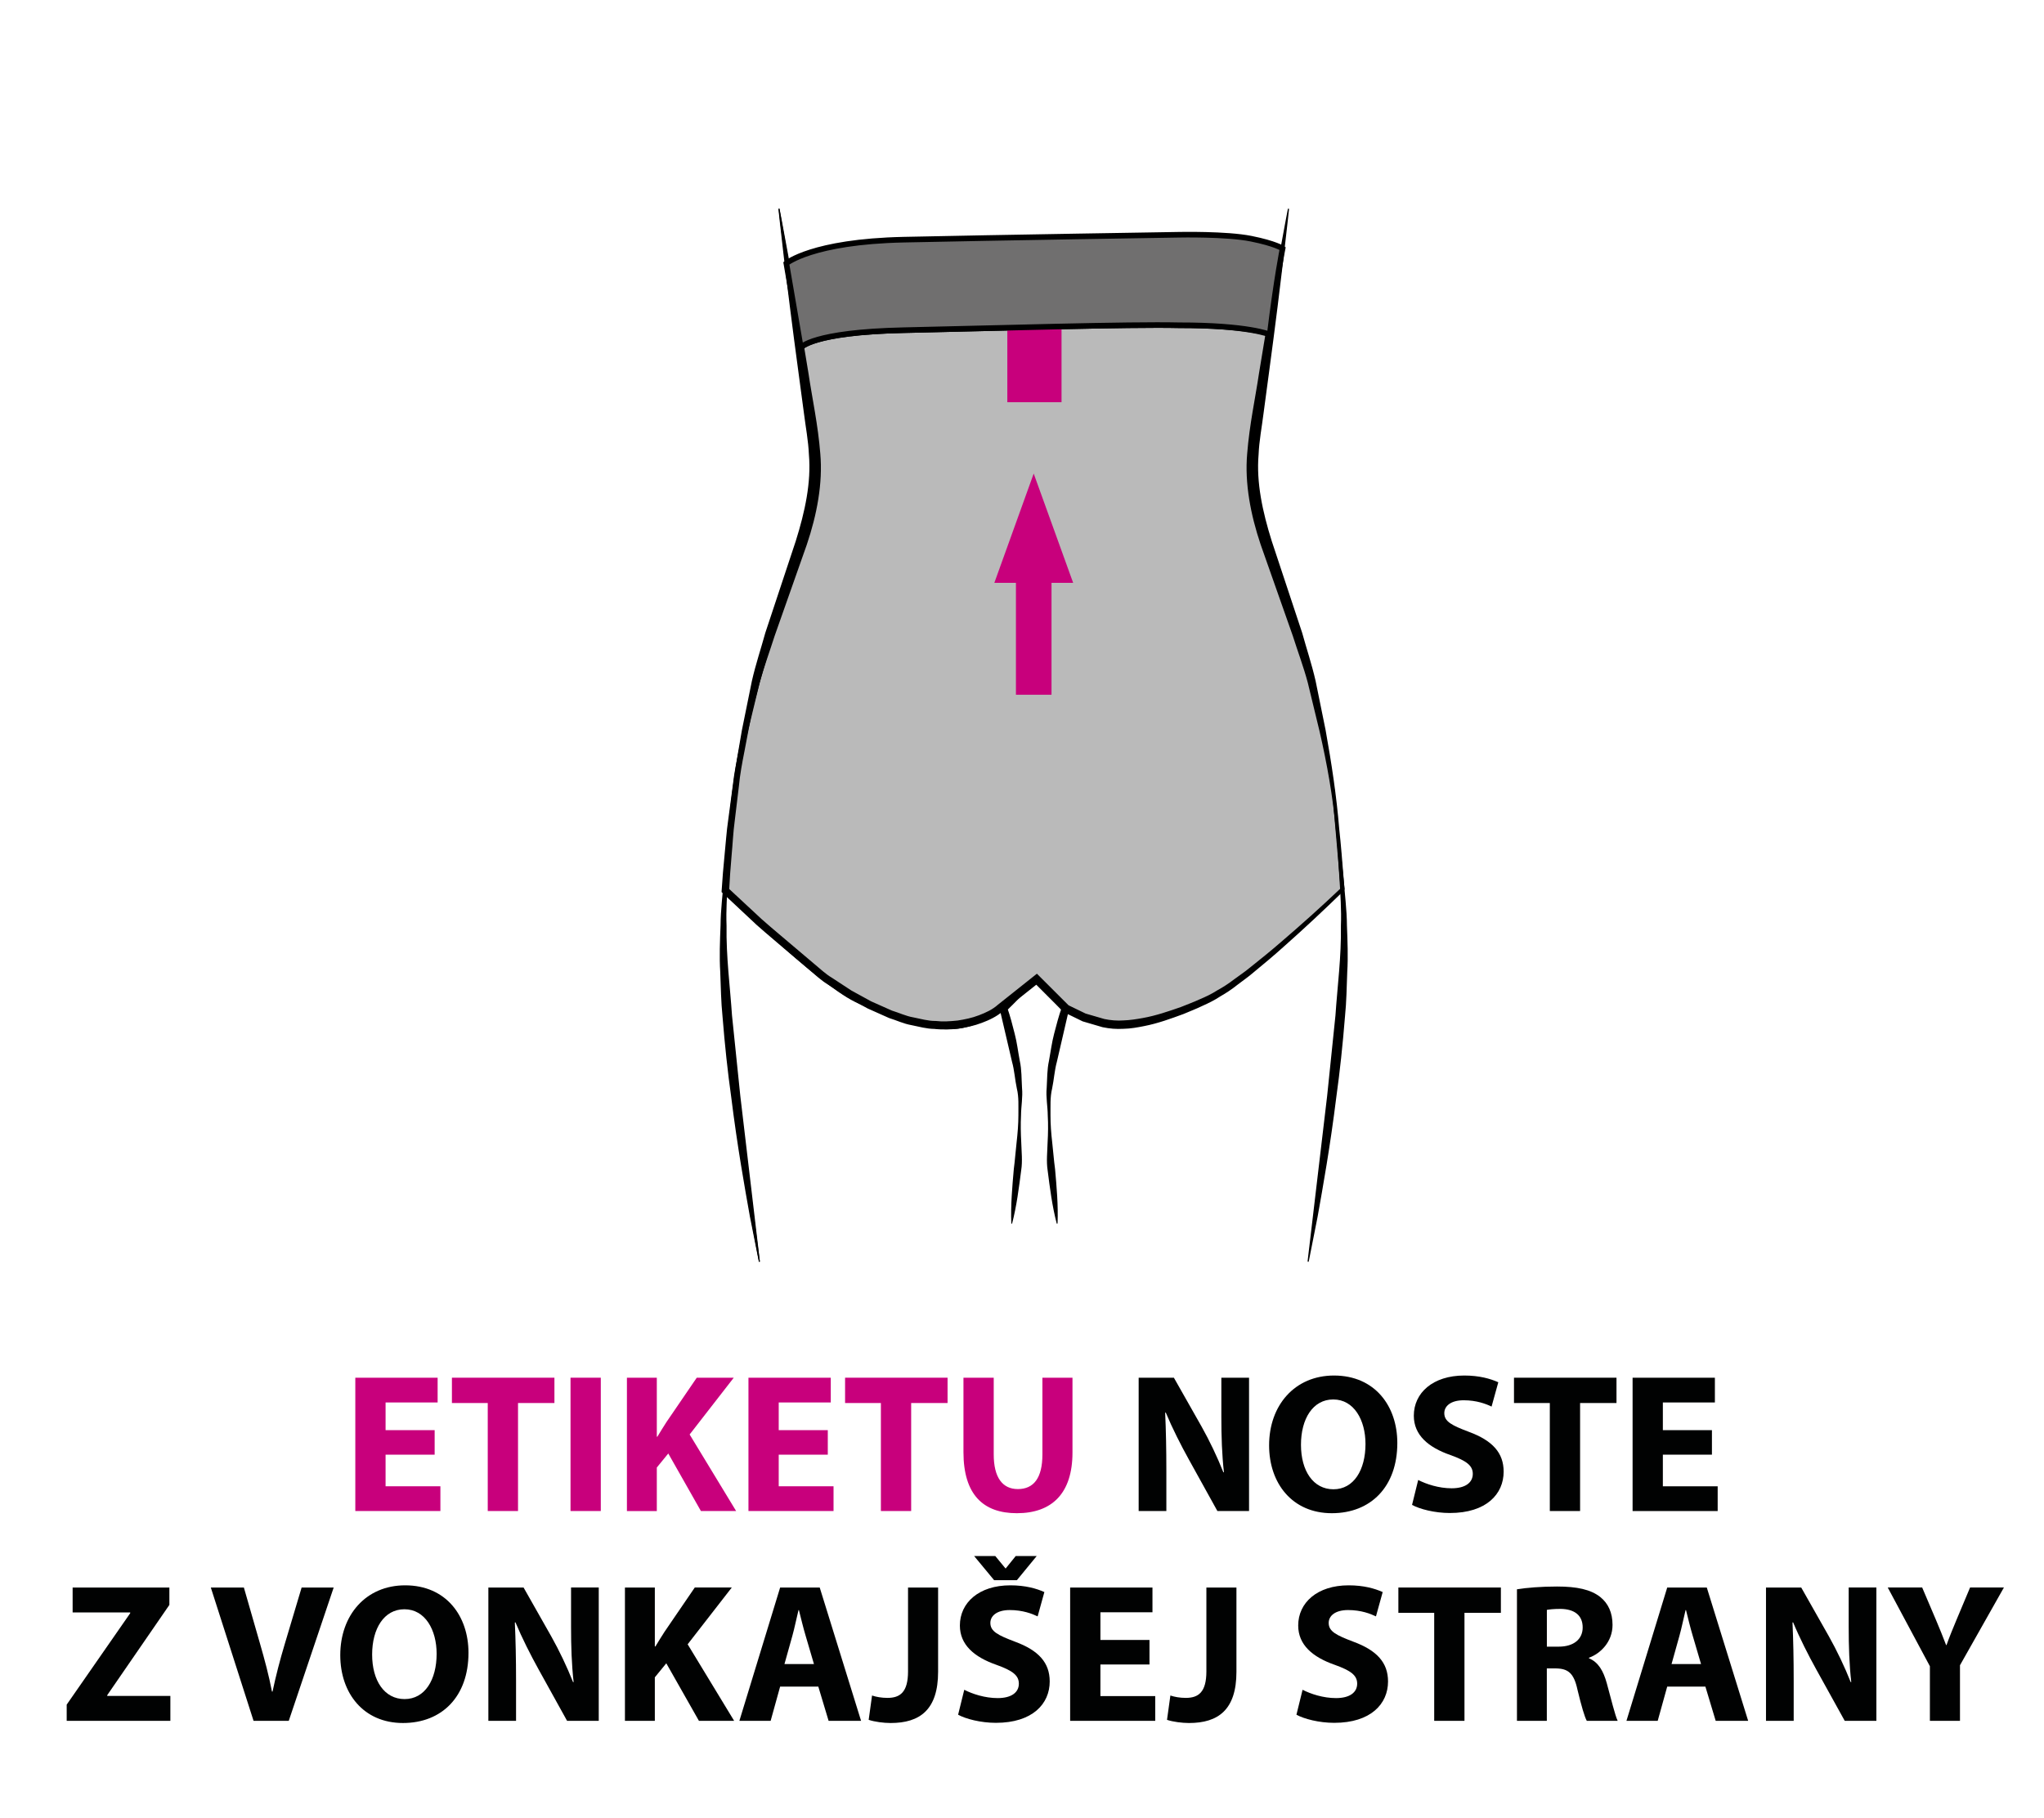 <?xml version="1.0" encoding="utf-8"?>
<!-- Generator: Adobe Illustrator 16.0.0, SVG Export Plug-In . SVG Version: 6.00 Build 0)  -->
<!DOCTYPE svg PUBLIC "-//W3C//DTD SVG 1.1//EN" "http://www.w3.org/Graphics/SVG/1.1/DTD/svg11.dtd">
<svg version="1.1" id="Vrstva_1" xmlns="http://www.w3.org/2000/svg" xmlns:xlink="http://www.w3.org/1999/xlink" x="0px" y="0px"
	 width="103.25px" height="91.856px" viewBox="0 0 103.25 91.856" enable-background="new 0 0 103.25 91.856" xml:space="preserve">
<g>
	<path fill="#C8007C" d="M21.956,73.494h-2.479v1.599h2.769v1.25h-4.298v-6.736h4.158v1.25h-2.629v1.399h2.479V73.494z"/>
	<path fill="#C8007C" d="M24.638,70.885h-1.81v-1.279h5.178v1.279h-1.839v5.457h-1.529V70.885z"/>
	<path fill="#C8007C" d="M30.348,69.606v6.736h-1.529v-6.736H30.348z"/>
	<path fill="#C8007C" d="M31.668,69.606h1.51v2.979h0.029c0.15-0.26,0.311-0.5,0.46-0.74l1.529-2.239h1.869l-2.229,2.869
		l2.349,3.868h-1.779l-1.649-2.908l-0.579,0.709v2.199h-1.51V69.606z"/>
	<path fill="#C8007C" d="M41.815,73.494h-2.479v1.599h2.769v1.25h-4.298v-6.736h4.158v1.25h-2.629v1.399h2.479V73.494z"/>
	<path fill="#C8007C" d="M44.497,70.885h-1.809v-1.279h5.177v1.279h-1.839v5.457h-1.529V70.885z"/>
	<path fill="#C8007C" d="M50.197,69.606v3.878c0,1.159,0.439,1.749,1.219,1.749c0.8,0,1.24-0.56,1.24-1.749v-3.878h1.519v3.778
		c0,2.079-1.049,3.068-2.809,3.068c-1.699,0-2.698-0.939-2.698-3.088v-3.758H50.197z"/>
	<path fill="#010202" d="M57.518,76.342v-6.736h1.779l1.399,2.469c0.399,0.709,0.8,1.549,1.1,2.309h0.029
		c-0.1-0.89-0.13-1.799-0.13-2.809v-1.969h1.399v6.736h-1.599l-1.439-2.599c-0.4-0.72-0.84-1.589-1.17-2.378l-0.029,0.01
		c0.04,0.89,0.06,1.839,0.06,2.938v2.029H57.518z"/>
	<path fill="#010202" d="M70.584,72.904c0,2.208-1.339,3.548-3.308,3.548c-1.999,0-3.169-1.509-3.169-3.428
		c0-2.019,1.29-3.528,3.278-3.528C69.455,69.496,70.584,71.045,70.584,72.904z M65.717,72.994c0,1.319,0.62,2.249,1.64,2.249
		c1.029,0,1.619-0.979,1.619-2.289c0-1.209-0.58-2.249-1.63-2.249C66.316,70.706,65.717,71.685,65.717,72.994z"/>
	<path fill="#010202" d="M71.638,74.773c0.41,0.21,1.039,0.42,1.689,0.42c0.699,0,1.069-0.29,1.069-0.729
		c0-0.42-0.32-0.66-1.13-0.95c-1.119-0.39-1.849-1.009-1.849-1.989c0-1.149,0.959-2.029,2.549-2.029c0.759,0,1.318,0.16,1.719,0.34
		l-0.34,1.229c-0.27-0.13-0.75-0.319-1.409-0.319c-0.66,0-0.979,0.3-0.979,0.649c0,0.43,0.38,0.62,1.249,0.949
		c1.189,0.44,1.749,1.06,1.749,2.009c0,1.129-0.869,2.089-2.719,2.089c-0.77,0-1.528-0.2-1.908-0.41L71.638,74.773z"/>
	<path fill="#010202" d="M78.287,70.885h-1.81v-1.279h5.178v1.279h-1.839v5.457h-1.529V70.885z"/>
	<path fill="#010202" d="M86.476,73.494h-2.479v1.599h2.769v1.25h-4.298v-6.736h4.157v1.25h-2.628v1.399h2.479V73.494z"/>
	<path fill="#010202" d="M3.369,86.123l3.208-4.618v-0.04H3.669v-1.259h4.887v0.879l-3.138,4.558v0.04h3.188v1.259H3.369V86.123z"/>
	<path fill="#010202" d="M12.808,86.942l-2.159-6.736h1.67l0.819,2.849c0.229,0.799,0.439,1.569,0.6,2.409h0.029
		c0.17-0.81,0.38-1.609,0.61-2.379l0.859-2.878h1.619l-2.269,6.736H12.808z"/>
	<path fill="#010202" d="M23.665,83.504c0,2.208-1.34,3.548-3.309,3.548c-1.999,0-3.168-1.509-3.168-3.428
		c0-2.019,1.289-3.528,3.278-3.528C22.535,80.096,23.665,81.646,23.665,83.504z M18.798,83.594c0,1.319,0.619,2.249,1.639,2.249
		c1.029,0,1.619-0.979,1.619-2.289c0-1.209-0.579-2.249-1.629-2.249C19.397,81.306,18.798,82.285,18.798,83.594z"/>
	<path fill="#010202" d="M24.669,86.942v-6.736h1.778l1.399,2.469c0.4,0.709,0.8,1.549,1.1,2.309h0.03
		c-0.101-0.89-0.13-1.799-0.13-2.809v-1.969h1.399v6.736h-1.6l-1.439-2.599c-0.399-0.72-0.839-1.589-1.169-2.378l-0.03,0.01
		c0.04,0.89,0.061,1.839,0.061,2.938v2.029H24.669z"/>
	<path fill="#010202" d="M31.568,80.206h1.51v2.979h0.029c0.15-0.26,0.311-0.5,0.46-0.74l1.529-2.239h1.869l-2.229,2.869
		l2.349,3.868h-1.779l-1.649-2.908l-0.579,0.709v2.199h-1.51V80.206z"/>
	<path fill="#010202" d="M39.407,85.213l-0.479,1.729h-1.579l2.059-6.736h1.999l2.089,6.736h-1.64l-0.52-1.729H39.407z
		 M41.116,84.074l-0.42-1.429c-0.12-0.399-0.239-0.899-0.34-1.299h-0.02c-0.101,0.4-0.2,0.91-0.31,1.299l-0.4,1.429H41.116z"/>
	<path fill="#010202" d="M45.867,80.206h1.52v4.258c0,1.919-0.92,2.588-2.398,2.588c-0.351,0-0.81-0.06-1.109-0.16l0.17-1.229
		c0.209,0.07,0.479,0.12,0.779,0.12c0.64,0,1.039-0.29,1.039-1.339V80.206z"/>
	<path fill="#010202" d="M48.708,85.373c0.41,0.21,1.039,0.42,1.689,0.42c0.699,0,1.069-0.29,1.069-0.729
		c0-0.42-0.32-0.66-1.13-0.95c-1.119-0.39-1.849-1.009-1.849-1.989c0-1.149,0.959-2.029,2.549-2.029c0.759,0,1.318,0.16,1.719,0.34
		l-0.34,1.229c-0.27-0.13-0.75-0.32-1.409-0.32c-0.66,0-0.979,0.3-0.979,0.65c0,0.43,0.38,0.62,1.249,0.95
		c1.189,0.439,1.749,1.059,1.749,2.009c0,1.129-0.869,2.089-2.719,2.089c-0.77,0-1.528-0.2-1.908-0.41L48.708,85.373z
		 M50.217,79.836l-1.009-1.219h1.069l0.51,0.62h0.02l0.5-0.62h1.06l-1,1.219H50.217z"/>
	<path fill="#010202" d="M58.065,84.094h-2.479v1.599h2.769v1.25h-4.298v-6.736h4.158v1.25h-2.629v1.399h2.479V84.094z"/>
	<path fill="#010202" d="M60.938,80.206h1.519v4.258c0,1.919-0.919,2.588-2.398,2.588c-0.35,0-0.81-0.06-1.109-0.16l0.17-1.229
		c0.21,0.07,0.479,0.12,0.779,0.12c0.64,0,1.04-0.29,1.04-1.339V80.206z"/>
	<path fill="#010202" d="M65.798,85.373c0.41,0.21,1.039,0.42,1.689,0.42c0.699,0,1.069-0.29,1.069-0.729
		c0-0.42-0.32-0.66-1.13-0.95c-1.119-0.39-1.849-1.009-1.849-1.989c0-1.149,0.959-2.029,2.549-2.029c0.759,0,1.318,0.16,1.719,0.34
		l-0.34,1.229c-0.27-0.13-0.75-0.32-1.409-0.32c-0.66,0-0.979,0.3-0.979,0.65c0,0.43,0.38,0.62,1.249,0.95
		c1.189,0.439,1.749,1.059,1.749,2.009c0,1.129-0.869,2.089-2.719,2.089c-0.77,0-1.528-0.2-1.908-0.41L65.798,85.373z"/>
	<path fill="#010202" d="M72.447,81.485h-1.81v-1.279h5.178v1.279h-1.839v5.457h-1.529V81.485z"/>
	<path fill="#010202" d="M76.628,80.296c0.489-0.08,1.219-0.14,2.028-0.14c1,0,1.699,0.15,2.179,0.53c0.4,0.32,0.62,0.79,0.62,1.409
		c0,0.859-0.609,1.449-1.189,1.659v0.03c0.47,0.19,0.729,0.64,0.899,1.259c0.21,0.76,0.42,1.639,0.55,1.899h-1.56
		c-0.109-0.19-0.27-0.74-0.47-1.569c-0.18-0.839-0.47-1.069-1.089-1.079h-0.46v2.648h-1.509V80.296z M78.137,83.194h0.6
		c0.76,0,1.21-0.38,1.21-0.969c0-0.62-0.42-0.93-1.12-0.939c-0.369,0-0.579,0.03-0.689,0.05V83.194z"/>
	<path fill="#010202" d="M84.217,85.213l-0.48,1.729h-1.579l2.06-6.736h1.998l2.09,6.736h-1.64l-0.52-1.729H84.217z M85.926,84.074
		l-0.42-1.429c-0.12-0.399-0.24-0.899-0.34-1.299h-0.021c-0.1,0.4-0.199,0.91-0.31,1.299l-0.399,1.429H85.926z"/>
	<path fill="#010202" d="M89.207,86.942v-6.736h1.779l1.399,2.469c0.399,0.709,0.8,1.549,1.1,2.309h0.029
		c-0.1-0.89-0.13-1.799-0.13-2.809v-1.969h1.399v6.736h-1.599l-1.439-2.599c-0.399-0.72-0.84-1.589-1.169-2.378l-0.03,0.01
		c0.04,0.89,0.06,1.839,0.06,2.938v2.029H89.207z"/>
	<path fill="#010202" d="M97.486,86.942v-2.758l-2.129-3.978h1.739l0.689,1.619c0.21,0.49,0.35,0.85,0.52,1.289h0.021
		c0.149-0.419,0.31-0.809,0.51-1.289l0.68-1.619h1.709l-2.219,3.928v2.809H97.486z"/>
</g>
<g>
	<g>
		<path fill-rule="evenodd" clip-rule="evenodd" fill="#BABABA" d="M66.194,34.152c-1.803-6.163-3.373-8.313-2.849-11.918
			c0.17-1.397,0.495-3.521,0.831-5.673c0.347-2.235-23.617-1.325-23.858,0.604c0,0,0.952,4.828,0.898,7.031
			c-0.053,2.203-2.176,6.979-3.369,11.783c-0.93,3.688-1.204,9.014-1.204,9.014s3.257,3.127,4.962,4.365
			c1.705,1.236,3.15,1.859,4.229,2.185c2.836,0.824,4.523-0.479,4.523-0.479l2.005-1.591l1.485,1.486
			c0.489,0.313,1.233,0.609,1.988,0.76c1.345,0.268,3.389-0.357,5.332-1.293c1.944-0.934,6.628-5.478,6.628-5.478l0.023-0.039
			C67.532,40.721,67.373,39.087,66.194,34.152z"/>
		<path d="M66.173,34.158c-0.526-1.698-1.091-3.38-1.701-5.049c-0.289-0.84-0.608-1.671-0.838-2.534
			c-0.138-0.425-0.231-0.861-0.308-1.303c-0.107-0.436-0.125-0.885-0.152-1.333c-0.047-0.895,0.077-1.795,0.199-2.668l0.366-2.64
			l0.183-1.32l0.092-0.66c0.026-0.114,0.01-0.2-0.014-0.226c-0.039-0.059-0.109-0.121-0.195-0.169
			c-0.729-0.376-1.656-0.462-2.517-0.573c-1.757-0.173-3.53-0.226-5.302-0.253c-1.773-0.018-3.548,0.017-5.32,0.095
			c-1.772,0.079-3.543,0.199-5.306,0.392c-0.881,0.098-1.76,0.213-2.629,0.376c-0.434,0.083-0.866,0.175-1.287,0.299
			c-0.209,0.064-0.417,0.134-0.611,0.224c-0.187,0.086-0.393,0.215-0.424,0.36l-0.001-0.029c0.208,1.17,0.418,2.339,0.561,3.519
			c0.068,0.591,0.169,1.176,0.21,1.77l0.107,1.79l-0.101,0.884l-0.196,0.877c-0.131,0.585-0.32,1.146-0.481,1.72l-1.097,3.387
			c-0.366,1.127-0.719,2.259-1.037,3.399c-0.144,0.571-0.317,1.146-0.437,1.714l-0.331,1.749c-0.115,0.583-0.226,1.166-0.28,1.753
			l-0.211,1.758c-0.08,0.583-0.104,1.178-0.16,1.767c-0.053,0.589-0.094,1.179-0.124,1.769l-0.058-0.146l1.703,1.583
			c0.579,0.513,1.177,1.002,1.764,1.505l0.884,0.749c0.305,0.25,0.568,0.51,0.906,0.71l0.973,0.638l1.001,0.549l1.048,0.467
			c0.359,0.109,0.724,0.283,1.078,0.342c0.378,0.075,0.765,0.188,1.128,0.182c0.367,0.044,0.739,0.018,1.113-0.021
			c0.368-0.056,0.736-0.132,1.083-0.268c0.352-0.134,0.675-0.282,0.956-0.532l1.824-1.451l0.145-0.115l0.131,0.131l1.486,1.484
			l-0.035-0.027l0.879,0.426l0.947,0.275c0.293,0.064,0.67,0.096,0.966,0.07c0.312-0.009,0.649-0.061,0.972-0.12
			c0.654-0.116,1.293-0.335,1.926-0.556c0.311-0.129,0.629-0.24,0.935-0.383c0.321-0.136,0.602-0.267,0.892-0.453
			c0.301-0.165,0.584-0.347,0.847-0.551c0.268-0.201,0.546-0.38,0.807-0.599c0.53-0.421,1.058-0.846,1.57-1.292
			c1.03-0.882,2.043-1.79,3.026-2.725l-0.016,0.02l0.023-0.039l-0.014,0.058l-0.234-2.71l-0.118-1.355
			c-0.055-0.45-0.044-0.909-0.151-1.351L66.173,34.158z M66.214,34.146l1.12,5.335c0.115,0.442,0.111,0.901,0.172,1.351l0.137,1.356
			l0.275,2.713l0.002,0.029l-0.016,0.028l-0.023,0.039l-0.006,0.011l-0.01,0.01c-0.977,0.951-1.969,1.881-2.99,2.785
			c-0.506,0.457-1.029,0.894-1.557,1.328c-0.256,0.224-0.547,0.42-0.819,0.631c-0.272,0.218-0.558,0.408-0.853,0.576
			c-0.279,0.187-0.61,0.351-0.915,0.485c-0.308,0.151-0.631,0.271-0.946,0.407c-0.645,0.238-1.294,0.475-1.979,0.609
			c-0.344,0.068-0.681,0.132-1.047,0.139c-0.383,0.02-0.689-0.004-1.061-0.08l-1.01-0.296l-0.954-0.466l-0.014-0.008L53.7,51.107
			l-1.484-1.487l0.276,0.016l-1.826,1.447c-0.302,0.269-0.697,0.457-1.068,0.594c-0.378,0.147-0.776,0.229-1.173,0.288
			c-0.401,0.041-0.802,0.068-1.211,0.02c-0.418-0.004-0.784-0.114-1.166-0.19c-0.415-0.073-0.758-0.245-1.14-0.362l-1.08-0.482
			l-1.041-0.575l-0.974-0.642c-0.333-0.198-0.63-0.483-0.925-0.727l-0.893-0.758c-0.592-0.508-1.196-1.005-1.779-1.523l-1.704-1.596
			l-0.063-0.06l0.005-0.087c0.038-0.595,0.086-1.188,0.146-1.78c0.063-0.592,0.095-1.184,0.184-1.775l0.236-1.773
			c0.064-0.595,0.182-1.176,0.304-1.756l0.353-1.744c0.133-0.59,0.31-1.151,0.463-1.729c0.335-1.14,0.695-2.273,1.073-3.398
			l1.126-3.375c0.165-0.567,0.359-1.131,0.493-1.703l0.201-0.857l0.108-0.883l-0.092-1.763c-0.034-0.59-0.151-1.174-0.223-1.762
			c-0.155-1.174-0.379-2.34-0.599-3.503l-0.003-0.02l0.002-0.01c0.082-0.305,0.331-0.401,0.524-0.51
			c0.208-0.099,0.421-0.172,0.636-0.242c0.43-0.132,0.867-0.23,1.304-0.319c0.876-0.174,1.758-0.3,2.642-0.408
			c1.768-0.215,3.543-0.352,5.319-0.449c1.777-0.096,3.556-0.149,5.337-0.149c1.779-0.002,3.563,0.046,5.34,0.264
			c0.885,0.135,1.781,0.205,2.638,0.657c0.104,0.064,0.21,0.146,0.292,0.274c0.097,0.169,0.063,0.317,0.048,0.419l-0.102,0.659
			l-0.203,1.317L63.595,21.3c-0.136,0.879-0.269,1.754-0.235,2.631c0.021,0.439,0.033,0.88,0.133,1.312
			c0.068,0.436,0.156,0.868,0.286,1.292c0.216,0.858,0.524,1.693,0.802,2.536C65.168,30.748,65.711,32.443,66.214,34.146z"/>
	</g>
	<g>
		<path d="M38.34,63.748c0,0-0.156-0.83-0.43-2.283c-0.248-1.457-0.61-3.539-0.917-6.056c-0.174-1.256-0.315-2.624-0.436-4.072
			c-0.075-0.723-0.087-1.473-0.122-2.235c-0.052-0.761-0.025-1.545,0.002-2.341c0-0.797,0.102-1.596,0.158-2.409
			c0.064-0.812,0.124-1.634,0.213-2.462c0.123-1.66,0.386-3.336,0.708-4.995c0.172-0.828,0.344-1.656,0.516-2.48
			c0.195-0.84,0.463-1.619,0.688-2.424c0.527-1.577,1.045-3.128,1.547-4.63c0.474-1.496,0.788-2.98,0.667-4.398
			c-0.029-0.702-0.168-1.412-0.251-2.084c-0.091-0.677-0.179-1.33-0.263-1.958c-0.335-2.51-0.614-4.602-0.81-6.065
			c-0.178-1.466-0.28-2.304-0.28-2.304l0.042-0.006c0,0,0.147,0.832,0.405,2.288c0.241,1.458,0.584,3.542,0.997,6.042
			c0.185,1.258,0.479,2.585,0.593,4.058c0.129,1.482-0.176,3.055-0.679,4.562c-0.522,1.494-1.063,3.038-1.611,4.606
			c-0.245,0.789-0.543,1.59-0.75,2.383c-0.194,0.817-0.388,1.638-0.583,2.458c-0.353,1.647-0.647,3.308-0.802,4.961
			c-0.103,0.823-0.132,1.648-0.19,2.461c-0.052,0.813-0.114,1.617-0.086,2.404c-0.034,1.574,0.157,3.097,0.253,4.539
			c0.151,1.44,0.268,2.805,0.421,4.061c0.308,2.512,0.565,4.605,0.745,6.071c0.189,1.466,0.297,2.303,0.297,2.303L38.34,63.748z"/>
	</g>
	<g>
		<path d="M66.049,63.74c0,0,0.396-3.352,0.991-8.38c0.13-1.257,0.271-2.618,0.419-4.06c0.096-1.44,0.301-2.96,0.275-4.531
			c0.031-0.786-0.024-1.591-0.075-2.404c-0.056-0.813-0.083-1.638-0.184-2.461c-0.144-1.654-0.442-3.313-0.819-4.955
			c-0.197-0.819-0.396-1.638-0.594-2.454c-0.208-0.785-0.511-1.59-0.76-2.376c-0.552-1.567-1.096-3.11-1.621-4.603
			c-0.508-1.509-0.812-3.096-0.682-4.589c0.117-1.48,0.41-2.802,0.597-4.062c0.813-5.001,1.462-8.321,1.462-8.322l0.057,0.008
			c0,0-0.348,3.359-1.027,8.377c-0.084,0.627-0.172,1.281-0.262,1.958c-0.083,0.671-0.222,1.387-0.25,2.081
			c-0.119,1.407,0.196,2.876,0.665,4.371c0.499,1.502,1.013,3.056,1.536,4.633c0.223,0.808,0.485,1.583,0.679,2.431
			c0.168,0.826,0.336,1.655,0.505,2.484c0.299,1.665,0.556,3.342,0.689,5.001c0.092,0.829,0.153,1.65,0.219,2.462
			c0.057,0.813,0.165,1.61,0.17,2.41c0.031,0.796,0.063,1.583,0.016,2.344c-0.029,0.764-0.039,1.515-0.113,2.238
			c-0.116,1.451-0.262,2.818-0.438,4.074c-0.311,2.518-0.687,4.598-0.946,6.054c-0.287,1.45-0.451,2.28-0.451,2.28L66.049,63.74z"/>
	</g>
	<g>
		<g>
			<path d="M51.085,61.816c-0.036-0.927,0.047-1.838,0.126-2.75c0.061-0.457,0.089-0.903,0.142-1.355
				c0.051-0.451,0.089-0.907,0.09-1.363c-0.005-0.463,0.031-0.904-0.079-1.355c-0.096-0.447-0.121-0.916-0.243-1.348l-0.617-2.641
				l-0.03-0.129l0.086-0.07c0.58-0.481,1.17-0.949,1.792-1.382l0.028,0.031c-0.496,0.574-1.023,1.113-1.561,1.64l0.056-0.199
				c0.153,0.438,0.268,0.883,0.38,1.33c0.118,0.444,0.171,0.916,0.258,1.37c0.1,0.458,0.085,0.913,0.113,1.372
				c0.046,0.455-0.047,0.932-0.05,1.383c-0.024,0.459-0.013,0.918,0.012,1.381c0.013,0.461,0.068,0.932-0.002,1.384
				c-0.118,0.907-0.23,1.815-0.462,2.708L51.085,61.816z"/>
		</g>
		<g>
			<path d="M53.38,61.822c-0.233-0.893-0.346-1.801-0.462-2.709c-0.068-0.451-0.012-0.922,0-1.383
				c0.026-0.463,0.035-0.922,0.008-1.381c-0.003-0.45-0.1-0.928-0.054-1.384c0.029-0.458,0.015-0.913,0.116-1.372
				c0.086-0.455,0.143-0.926,0.261-1.37c0.115-0.446,0.232-0.892,0.386-1.329l0.047,0.188c-0.478-0.525-0.939-1.067-1.375-1.634
				l0.03-0.03c0.561,0.444,1.095,0.913,1.614,1.398l0.074,0.068l-0.027,0.117l-0.611,2.643c-0.12,0.432-0.146,0.9-0.24,1.348
				c-0.109,0.452-0.077,0.893-0.083,1.355c-0.001,0.456,0.034,0.912,0.086,1.363c0.053,0.453,0.082,0.899,0.145,1.355
				c0.081,0.912,0.163,1.823,0.126,2.75L53.38,61.822z"/>
		</g>
	</g>
	<path fill-rule="evenodd" clip-rule="evenodd" fill="none" stroke="#000000" stroke-width="0.283" stroke-miterlimit="10" d="
		M36.631,44.948c0,0,4.683,4.599,6.627,5.546c1.943,0.945,3.987,1.578,5.333,1.307c1.346-0.27,2.591-1.307,2.591-1.307"/>
	<path fill-rule="evenodd" clip-rule="evenodd" fill="none" stroke="#000000" stroke-width="0.283" stroke-miterlimit="10" d="
		M64.194,16.876c0,0-1.128-0.446-4.639-0.443c-2.504-0.058-9.27,0.148-13.904,0.249c-4.636,0.1-5.199,0.877-5.199,0.877"/>
	<g>
		<path d="M38.333,63.75c0,0-0.165-0.83-0.452-2.28c-0.259-1.456-0.635-3.536-0.946-6.054c-0.177-1.256-0.323-2.623-0.439-4.074
			c-0.074-0.723-0.084-1.474-0.114-2.238c-0.048-0.762-0.016-1.548,0.016-2.345c0.004-0.799,0.113-1.597,0.169-2.409
			c0.066-0.812,0.127-1.633,0.22-2.462c0.134-1.659,0.391-3.336,0.69-5.001c0.168-0.829,0.336-1.658,0.504-2.484
			c0.193-0.848,0.456-1.624,0.678-2.431c0.523-1.578,1.038-3.131,1.537-4.634c0.469-1.494,0.785-2.963,0.665-4.37
			c-0.028-0.694-0.167-1.41-0.25-2.081c-0.09-0.676-0.178-1.33-0.262-1.958c-0.682-5.018-1.029-8.378-1.029-8.377l0.057-0.008
			c0,0,0.649,3.32,1.463,8.322c0.186,1.26,0.48,2.581,0.597,4.062c0.13,1.494-0.173,3.081-0.682,4.589
			c-0.526,1.493-1.069,3.035-1.622,4.602c-0.249,0.786-0.551,1.592-0.76,2.376c-0.197,0.816-0.396,1.635-0.594,2.454
			c-0.376,1.641-0.675,3.301-0.819,4.955c-0.1,0.823-0.128,1.648-0.184,2.461c-0.051,0.813-0.106,1.618-0.075,2.404
			c-0.025,1.571,0.18,3.091,0.275,4.531c0.148,1.441,0.289,2.803,0.419,4.06c0.595,5.028,0.991,8.38,0.991,8.38L38.333,63.75z"/>
	</g>
	<rect x="50.884" y="16.489" fill-rule="evenodd" clip-rule="evenodd" fill="#C8007C" width="2.738" height="3.832"/>
	<path fill-rule="evenodd" clip-rule="evenodd" fill="#706F6F" stroke="#000000" stroke-width="0.283" stroke-miterlimit="10" d="
		M64.13,16.898c0,0-1.064-0.468-4.575-0.465c-2.504-0.058-9.27,0.148-13.904,0.249c-4.636,0.1-5.199,0.877-5.199,0.877l-0.731-4.254
		c0,0,1.295-1.097,5.931-1.196c4.635-0.101,13.904-0.249,13.904-0.249s2.391-0.051,3.637,0.199c1.245,0.249,1.595,0.498,1.595,0.498
		s-0.303,1.498-0.651,4.348"/>
	<g>
		<rect x="51.319" y="27.588" fill-rule="evenodd" clip-rule="evenodd" fill="#C8007C" width="1.797" height="7.512"/>
		<polygon fill-rule="evenodd" clip-rule="evenodd" fill="#C8007C" points="54.209,29.446 50.228,29.446 52.216,23.926 		"/>
	</g>
</g>
</svg>
